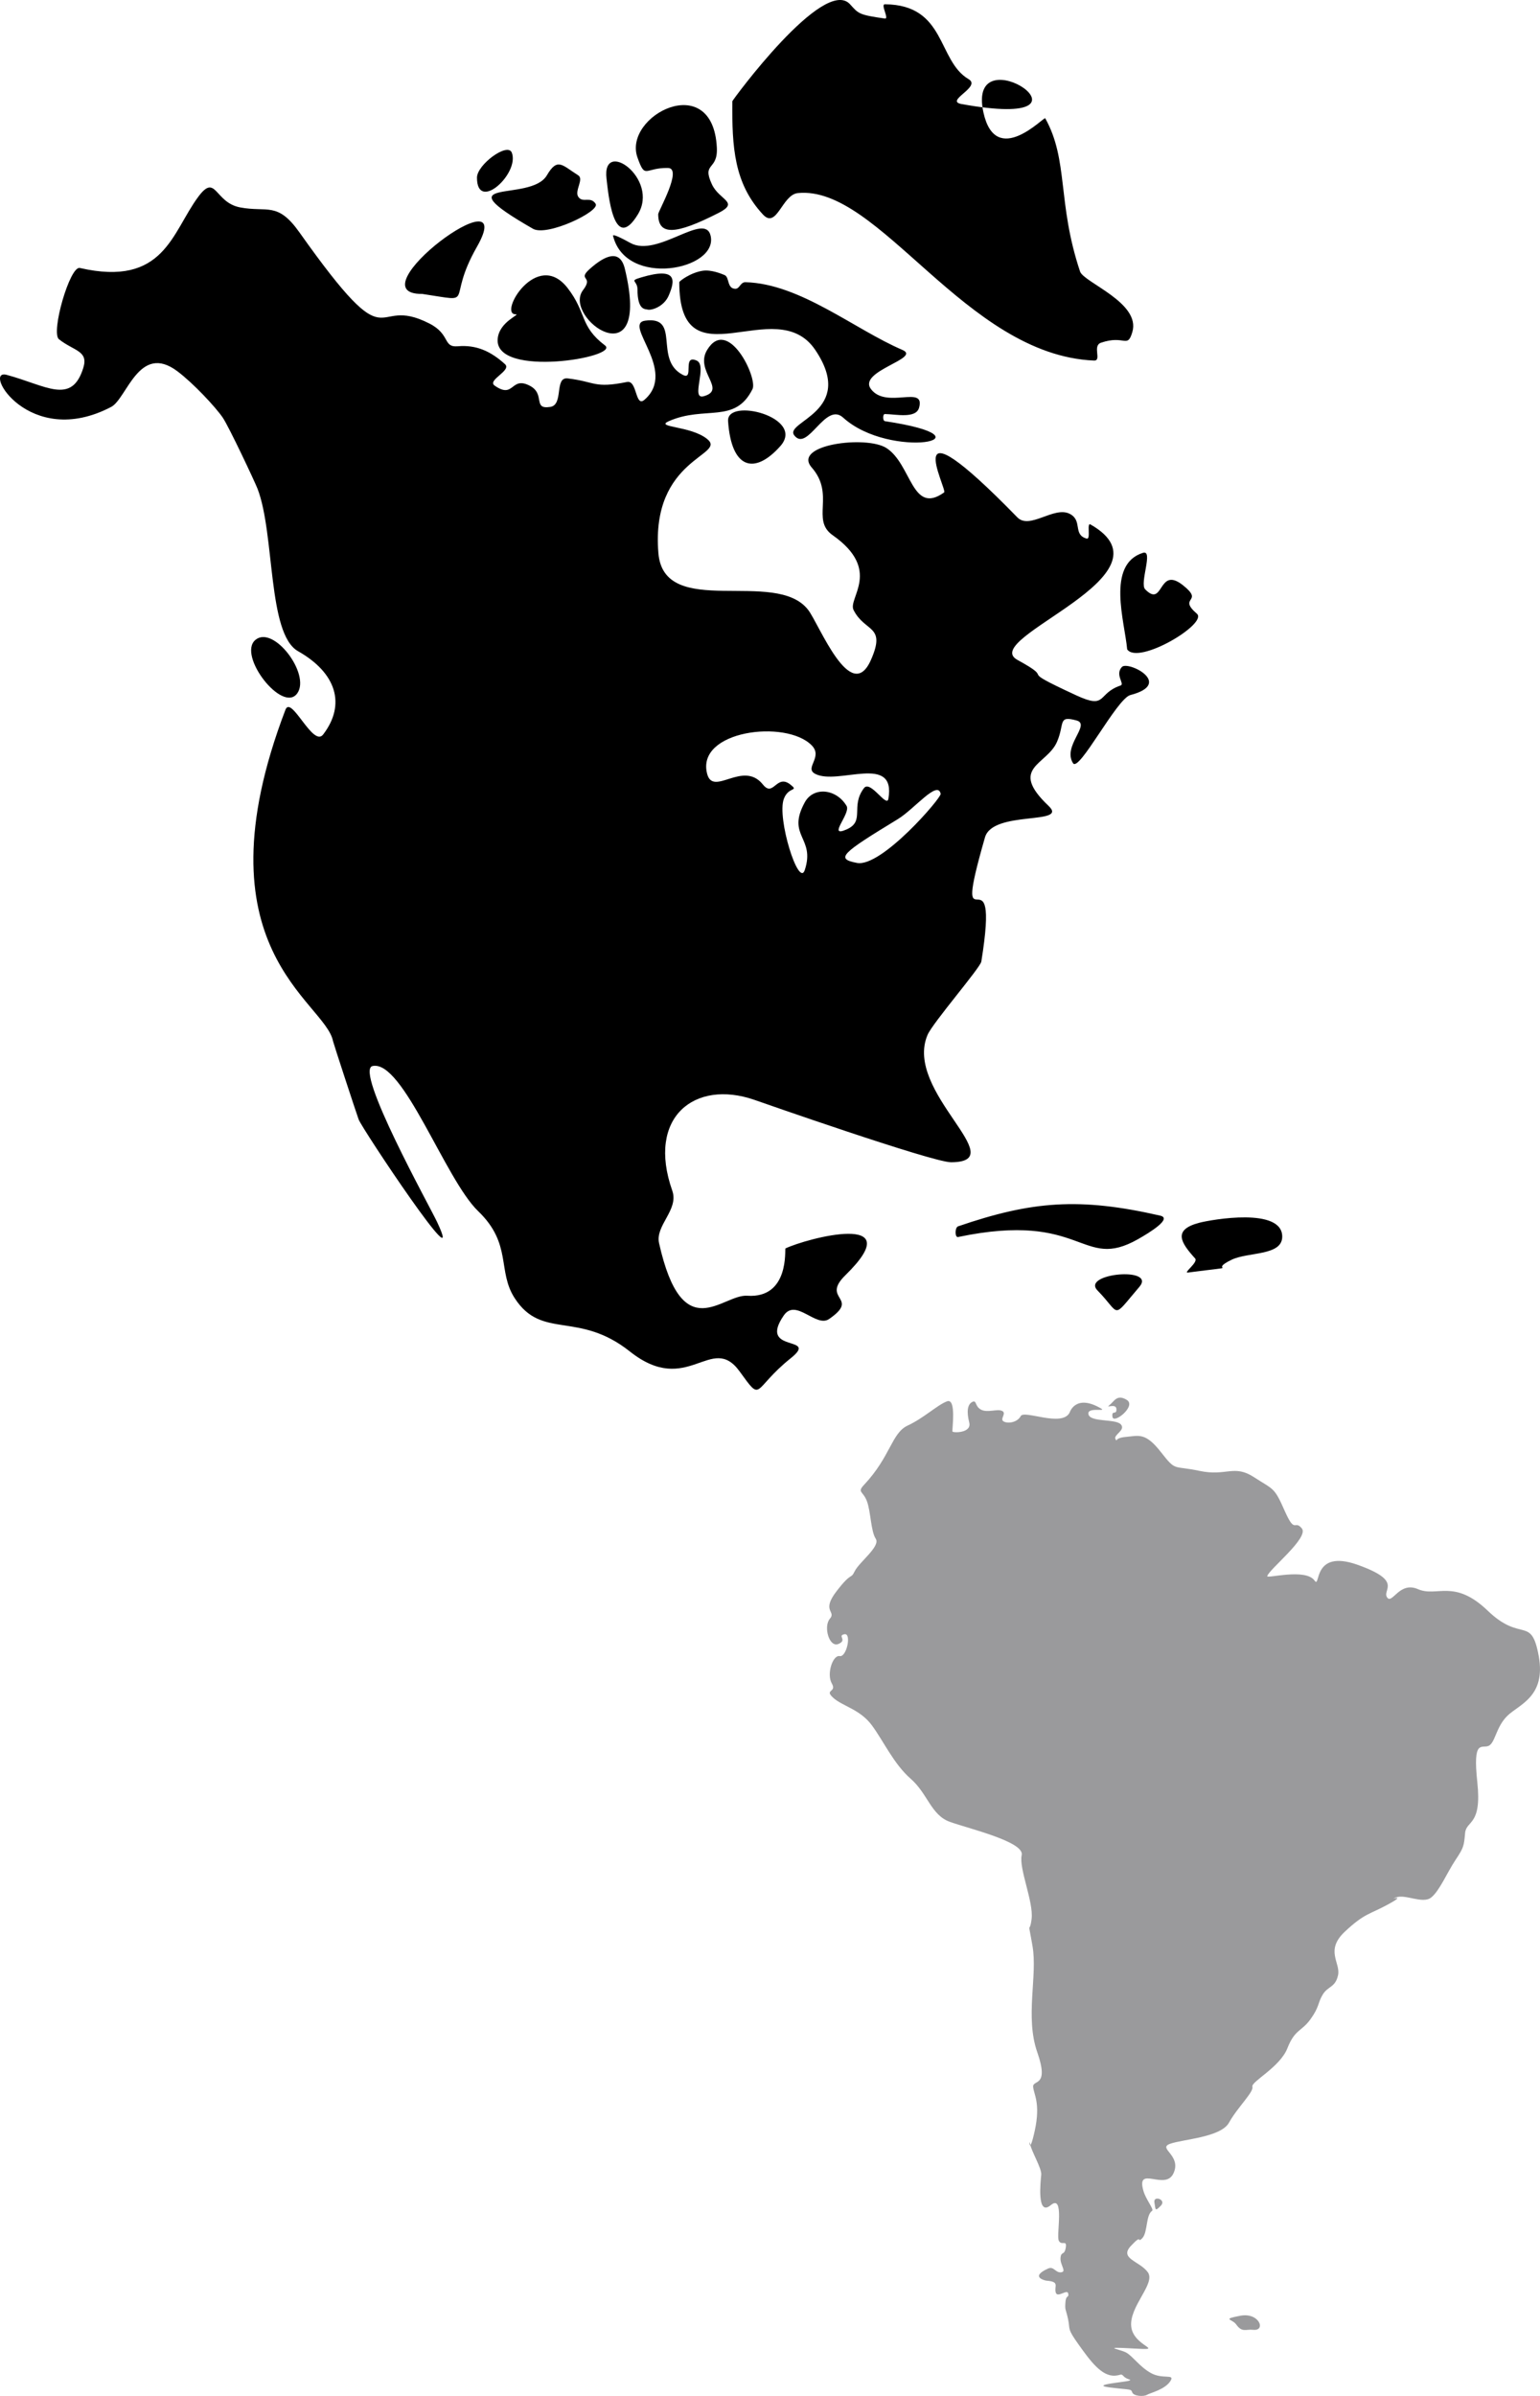 <?xml version="1.0" encoding="UTF-8"?>
<svg width="54px" height="84px" viewBox="0 0 54 84" version="1.1" xmlns="http://www.w3.org/2000/svg" xmlns:xlink="http://www.w3.org/1999/xlink">
    <!-- Generator: Sketch 41 (35326) - http://www.bohemiancoding.com/sketch -->
    <title>Group 2</title>
    <desc>Created with Sketch.</desc>
    <defs></defs>
    <g id="Page-1" stroke="none" stroke-width="1" fill="none" fill-rule="evenodd">
        <g id="Location---continent" transform="translate(-246, -227)">
            <g id="Group-2" transform="translate(246, 227)">
                <g id="noun_512257_cc" fill="#000000">
                    <g id="Group">
                        <path d="M39.637,24.368 C41.175,23.968 39.549,23.159 39.339,23.384 C39.084,23.66 39.452,23.98 39.292,24.034 C38.462,24.313 38.827,24.88 37.751,24.384 C35.454,23.325 37.153,23.945 35.673,23.134 C34.293,22.378 41.357,20.166 38.239,18.388 C38.093,18.304 38.264,18.928 38.102,18.882 C37.607,18.745 37.974,18.249 37.506,18.013 C36.956,17.737 36.105,18.582 35.673,18.138 C31.353,13.708 33.237,17.171 33.106,17.264 C31.971,18.077 31.969,16.279 31.082,15.708 C30.383,15.257 27.762,15.587 28.463,16.39 C29.293,17.341 28.426,18.223 29.196,18.763 C30.94,19.987 29.721,20.972 29.93,21.386 C30.329,22.18 31.083,21.905 30.54,23.135 C29.834,24.737 28.73,21.897 28.341,21.386 C27.208,19.9 23.279,21.746 23.086,19.388 C22.812,16.043 25.513,15.969 24.796,15.391 C24.217,14.921 22.942,14.991 23.453,14.766 C24.724,14.207 25.773,14.877 26.386,13.642 C26.579,13.253 25.524,11.07 24.796,12.268 C24.345,13.011 25.505,13.662 24.675,13.892 C24.199,14.024 24.822,12.818 24.43,12.643 C23.906,12.408 24.357,13.357 23.942,13.142 C22.909,12.608 23.89,11.074 22.625,11.242 C21.82,11.349 23.772,13.004 22.597,14.017 C22.268,14.3 22.351,13.319 21.986,13.392 C20.82,13.626 20.89,13.384 19.908,13.267 C19.428,13.209 19.775,14.19 19.297,14.266 C18.656,14.368 19.146,13.809 18.564,13.517 C17.901,13.183 18.034,14.006 17.342,13.517 C17.073,13.326 17.954,12.991 17.708,12.768 C17.209,12.314 16.699,12.083 16.054,12.14 C15.52,12.186 15.805,11.725 15.058,11.343 C12.959,10.272 13.873,12.908 10.499,8.146 C9.727,7.058 9.379,7.453 8.421,7.272 C7.516,7.1 7.581,6.055 6.954,6.897 C6.02,8.151 5.762,10.072 2.799,9.395 C2.449,9.315 1.776,11.661 2.066,11.893 C2.591,12.31 3.106,12.291 2.922,12.893 C2.515,14.216 1.618,13.514 0.233,13.142 C-0.639,12.908 1.013,15.778 3.899,14.266 C4.448,13.978 4.876,12.005 6.221,13.017 C6.781,13.438 7.557,14.27 7.81,14.641 C8.026,14.957 8.936,16.891 9.032,17.139 C9.643,18.734 9.375,22.221 10.45,22.83 C11.795,23.591 12.138,24.697 11.331,25.752 C10.975,26.216 10.212,24.353 10.009,24.884 C6.817,33.251 11.407,35.106 11.677,36.501 C11.692,36.576 12.478,38.977 12.576,39.248 C12.686,39.558 16.416,45.155 15.324,42.837 C15.075,42.307 12.414,37.516 13.064,37.375 C14.127,37.144 15.613,41.353 16.765,42.461 C17.969,43.618 17.427,44.563 18.051,45.518 C19.009,46.989 20.271,45.941 22.09,47.385 C24.122,48.997 24.939,46.708 25.933,48.079 C26.755,49.213 26.359,48.716 27.728,47.618 C28.754,46.795 26.554,47.469 27.483,46.119 C27.909,45.5 28.612,46.561 29.072,46.244 C30.181,45.479 28.766,45.568 29.645,44.707 C31.956,42.446 28.286,43.413 27.541,43.77 C27.511,43.784 27.693,45.529 26.201,45.428 C25.324,45.368 23.934,47.264 23.11,43.585 C22.97,42.962 23.809,42.418 23.574,41.747 C22.666,39.169 24.356,37.837 26.449,38.559 C26.527,38.586 32.693,40.75 33.349,40.748 C35.546,40.739 31.675,38.279 32.524,36.284 C32.703,35.862 34.377,33.927 34.41,33.712 C35.104,29.401 33.298,33.675 34.538,29.358 C34.815,28.397 37.486,28.936 36.771,28.257 C35.346,26.906 36.71,26.828 37.064,26.008 C37.342,25.365 37.082,25.078 37.749,25.259 C38.264,25.399 37.243,26.158 37.626,26.758 C37.838,27.085 39.159,24.492 39.637,24.368 L39.637,24.368 L39.637,24.368 Z M38.484,45.243 C37.896,44.642 40.568,44.396 39.95,45.119 C38.961,46.274 39.318,46.096 38.484,45.243 L38.484,45.243 L38.484,45.243 Z M16.725,6.227 C16.725,5.773 17.803,4.977 17.947,5.353 C18.227,6.086 16.725,7.461 16.725,6.227 L16.725,6.227 L16.725,6.227 Z M10.425,24.306 C9.912,25.033 8.309,22.971 8.958,22.433 C9.593,21.907 10.896,23.637 10.425,24.306 L10.425,24.306 L10.425,24.306 Z M22.353,10.143 C22.353,9.82 22.03,9.86 22.497,9.722 C23.77,9.345 23.67,9.846 23.447,10.365 C23.278,10.758 22.838,10.89 22.709,10.854 C22.626,10.83 22.353,10.891 22.353,10.143 L22.353,10.143 L22.353,10.143 Z M42.054,42.869 C42.488,42.757 44.984,42.314 44.961,43.369 C44.946,44.033 43.763,43.889 43.189,44.165 C42.279,44.602 43.755,44.343 41.654,44.615 C41.473,44.638 42.029,44.256 41.905,44.119 C41.408,43.568 41.108,43.117 42.054,42.869 L42.054,42.869 L42.054,42.869 Z M21.268,6.266 C21.094,4.82 23.132,6.261 22.368,7.515 C21.507,8.93 21.323,6.724 21.268,6.266 L21.268,6.266 L21.268,6.266 Z M25.53,14.765 C25.473,13.922 28.261,14.628 27.363,15.64 C26.456,16.66 25.645,16.444 25.53,14.765 L25.53,14.765 L25.53,14.765 Z M20.444,10.172 C20.838,9.656 20.217,9.841 20.688,9.422 C21.22,8.95 21.741,8.724 21.91,9.422 C22.873,13.397 19.702,11.144 20.444,10.172 L20.444,10.172 L20.444,10.172 Z M21.497,8.27 C21.49,8.241 21.505,8.187 22.108,8.52 C23.056,9.043 24.724,7.399 24.919,8.27 C25.187,9.463 21.951,10.1 21.497,8.27 L21.497,8.27 L21.497,8.27 Z M19.176,6.147 C19.55,5.507 19.714,5.794 20.275,6.147 C20.484,6.277 20.14,6.688 20.275,6.896 C20.433,7.138 20.705,6.864 20.886,7.146 C21.054,7.406 19.183,8.305 18.687,8.02 C15.433,6.15 18.604,7.122 19.176,6.147 L19.176,6.147 L19.176,6.147 Z M39.524,22.766 C39.44,21.801 38.783,19.789 40.078,19.382 C40.455,19.264 39.95,20.45 40.155,20.661 C40.816,21.336 40.596,19.818 41.48,20.518 C42.249,21.128 41.275,20.917 41.969,21.517 C42.368,21.864 39.911,23.329 39.524,22.766 L39.524,22.766 L39.524,22.766 Z M14.806,10.305 C12.352,10.327 18.279,5.927 16.721,8.658 C15.601,10.622 16.766,10.599 14.806,10.305 L14.806,10.305 L14.806,10.305 Z M33.595,42.995 C36.175,42.11 37.849,41.971 40.684,42.62 C41.12,42.721 40.296,43.223 39.902,43.446 C37.899,44.58 38.021,42.441 33.596,43.369 C33.476,43.395 33.48,43.034 33.595,42.995 L33.595,42.995 L33.595,42.995 Z M23.423,5.889 C22.603,5.874 22.632,6.309 22.353,5.522 C21.834,4.059 24.998,2.419 25.136,5.175 C25.177,5.997 24.599,5.679 24.963,6.462 C25.222,7.02 25.941,7.084 25.203,7.462 C23.674,8.244 23.079,8.262 23.08,7.508 C23.081,7.403 23.947,5.897 23.423,5.889 L23.423,5.889 L23.423,5.889 Z M18.076,11.018 C17.468,11.02 18.824,8.71 19.902,10.097 C20.582,10.973 20.317,11.43 21.213,12.11 C21.764,12.528 17.372,13.26 17.45,11.901 C17.486,11.271 18.288,11.017 18.076,11.018 L18.076,11.018 L18.076,11.018 Z M23.819,9.894 C23.819,9.859 24.204,9.561 24.637,9.493 C24.943,9.446 25.315,9.605 25.408,9.644 C25.584,9.717 25.485,10.122 25.786,10.125 C25.937,10.128 25.96,9.889 26.141,9.894 C28.058,9.945 29.963,11.548 31.641,12.267 C32.335,12.565 30.062,13.006 30.54,13.641 C31.081,14.357 32.452,13.479 32.228,14.292 C32.119,14.69 31.405,14.52 31.029,14.516 C30.947,14.516 30.949,14.753 31.029,14.766 C35.044,15.371 31.23,16.153 29.563,14.64 C28.936,14.072 28.321,15.867 27.852,15.265 C27.473,14.78 30.052,14.437 28.586,12.267 C27.199,10.214 23.819,13.538 23.819,9.894 L23.819,9.894 L23.819,9.894 Z M25.679,3.55 C25.679,3.517 28.89,-0.856 29.807,0.15 C30.105,0.478 30.105,0.52 31.029,0.65 C31.19,0.673 30.866,0.149 31.029,0.15 C33.183,0.167 32.86,2.127 33.962,2.774 C34.431,3.048 33.106,3.537 33.717,3.648 C39.141,4.629 33.852,1.075 34.484,3.943 C34.918,5.911 36.61,4.076 36.651,4.147 C37.475,5.624 37.064,7.1 37.872,9.519 C38.001,9.904 40.011,10.612 39.705,11.642 C39.528,12.24 39.441,11.73 38.606,12.016 C38.292,12.124 38.646,12.653 38.361,12.641 C33.842,12.448 30.825,6.477 27.974,6.77 C27.423,6.827 27.238,8.046 26.752,7.52 C25.74,6.429 25.666,5.164 25.679,3.55 L25.679,3.55 L25.679,3.55 Z M32.984,27.831 C33.013,27.971 30.907,30.415 30.052,30.254 C29.274,30.107 29.515,29.917 31.483,28.718 C32.06,28.367 32.884,27.332 32.984,27.831 L32.984,27.831 L32.984,27.831 Z M29.685,29.08 C28.984,29.388 29.843,28.521 29.685,28.255 C29.325,27.65 28.525,27.569 28.219,28.131 C27.567,29.324 28.6,29.353 28.219,30.504 C28.007,31.144 27.234,28.678 27.486,28.006 C27.651,27.567 28.025,27.755 27.72,27.51 C27.224,27.114 27.124,27.971 26.752,27.506 C26.057,26.635 25.01,27.944 24.796,27.131 C24.397,25.608 27.562,25.214 28.463,26.132 C28.871,26.548 28.19,26.926 28.585,27.131 C29.381,27.547 31.428,26.399 31.151,28.006 C31.094,28.335 30.52,27.335 30.295,27.631 C29.806,28.278 30.35,28.787 29.685,29.08 L29.685,29.08 L29.685,29.08 Z" id="Shape"></path>
                    </g>
                </g>
                <path d="M40.704,77.331 C40.915,77.117 40.436,76.956 40.479,77.215 C40.523,77.473 40.494,77.545 40.704,77.331 L40.704,77.331 L40.704,77.331 Z M38.903,49.263 C38.734,49.393 39.139,49.178 39.148,49.404 C39.158,49.63 38.97,49.413 39.009,49.676 C39.047,49.939 39.858,49.293 39.511,49.08 C39.163,48.867 39.071,49.133 38.903,49.263 L38.903,49.263 L38.903,49.263 Z M43.343,81.489 C43.556,81.789 43.674,81.654 43.943,81.682 C44.403,81.728 44.159,81.062 43.49,81.189 C42.821,81.316 43.209,81.302 43.343,81.489 L43.343,81.489 L43.343,81.489 Z M41.048,83.466 C40.859,83.779 40.333,83.891 40.219,83.961 C40.106,84.03 39.749,84.011 39.702,83.877 C39.655,83.745 39.654,83.795 38.92,83.703 C38.185,83.61 39.442,83.518 39.585,83.467 C39.728,83.415 39.528,83.447 39.399,83.308 C39.3,83.202 39.32,83.273 39.102,83.289 C38.623,83.323 38.222,82.759 37.814,82.188 C37.407,81.618 37.532,81.685 37.453,81.316 C37.374,80.947 37.347,81.01 37.354,80.799 C37.366,80.412 37.481,80.589 37.46,80.423 C37.435,80.22 37.078,80.591 37.018,80.369 C36.959,80.147 37.178,79.993 36.678,79.957 C36.675,79.957 36.082,79.837 36.749,79.535 C36.955,79.441 37.009,79.692 37.211,79.666 C37.413,79.639 37.166,79.407 37.187,79.159 C37.21,78.912 37.324,79.094 37.371,78.799 C37.418,78.503 37.221,78.751 37.126,78.556 C37.032,78.361 37.34,76.899 36.843,77.313 C36.346,77.727 36.49,76.469 36.511,76.245 C36.532,76.021 36.158,75.412 36.12,75.162 C36.081,74.912 36.071,75.677 36.283,74.705 C36.495,73.732 36.246,73.424 36.227,73.162 C36.208,72.9 36.805,73.192 36.372,71.951 C35.939,70.711 36.385,69.274 36.206,68.235 C36.027,67.195 36.098,67.877 36.173,67.278 C36.247,66.679 35.721,65.508 35.826,65.04 C35.93,64.571 33.963,64.11 33.304,63.872 C32.645,63.634 32.529,62.882 31.934,62.363 C31.339,61.843 30.985,61.047 30.571,60.487 C30.158,59.927 29.535,59.816 29.213,59.52 C28.891,59.224 29.354,59.343 29.167,59.02 C28.979,58.697 29.197,58.016 29.443,58.062 C29.689,58.108 29.869,57.243 29.609,57.295 C29.348,57.347 29.726,57.499 29.4,57.636 C29.073,57.773 28.866,57.022 29.1,56.752 C29.333,56.481 28.783,56.499 29.336,55.784 C29.888,55.068 29.816,55.4 29.973,55.082 C30.131,54.764 30.882,54.213 30.708,53.948 C30.534,53.684 30.535,52.992 30.398,52.63 C30.262,52.268 30.043,52.329 30.302,52.053 C31.229,51.066 31.264,50.24 31.827,49.979 C32.393,49.717 32.861,49.262 33.204,49.131 C33.548,49 33.377,50.137 33.398,50.188 C33.418,50.238 34.082,50.249 33.986,49.871 C33.89,49.493 33.923,49.238 34.09,49.153 C34.256,49.067 34.172,49.3 34.399,49.421 C34.626,49.542 34.977,49.382 35.143,49.468 C35.307,49.554 35.045,49.752 35.193,49.836 C35.341,49.919 35.671,49.874 35.792,49.647 C35.914,49.421 37.246,50.052 37.509,49.52 C37.51,49.517 37.712,48.854 38.609,49.381 C38.827,49.51 38.095,49.311 38.168,49.59 C38.241,49.869 39.117,49.736 39.302,49.938 C39.486,50.14 39.032,50.307 39.114,50.45 C39.196,50.592 39.028,50.417 39.481,50.377 C39.933,50.337 40.16,50.21 40.706,50.908 C41.252,51.605 41.116,51.367 42.059,51.568 C43.003,51.768 43.268,51.333 43.966,51.786 C44.664,52.24 44.676,52.124 45.047,52.968 C45.42,53.812 45.385,53.262 45.649,53.586 C45.912,53.91 44.478,55.037 44.436,55.26 C44.419,55.353 45.78,54.969 46.097,55.416 C46.313,55.72 45.994,54.29 47.604,54.861 C49.213,55.433 48.458,55.734 48.637,56.001 C48.816,56.269 49.062,55.425 49.724,55.716 C50.387,56.005 50.988,55.338 52.17,56.473 C53.352,57.608 53.691,56.622 53.955,58.057 C54.218,59.491 53.258,59.759 52.853,60.158 C52.449,60.557 52.431,61.108 52.195,61.21 C51.959,61.312 51.636,60.95 51.802,62.485 C51.967,64.02 51.416,63.81 51.374,64.264 C51.333,64.718 51.33,64.771 51.032,65.217 C50.735,65.665 50.481,66.286 50.185,66.525 C49.888,66.765 49.272,66.393 48.949,66.524 C48.626,66.654 49.385,66.372 48.706,66.749 C48.026,67.125 47.859,67.063 47.155,67.725 C46.451,68.387 47.016,68.814 46.918,69.252 C46.821,69.69 46.562,69.626 46.379,69.933 C46.196,70.24 46.272,70.348 45.954,70.79 C45.637,71.232 45.405,71.14 45.142,71.811 C44.879,72.482 43.861,72.98 43.915,73.161 C43.97,73.342 43.384,73.893 43.097,74.416 C42.809,74.939 41.464,75 41.024,75.162 C40.583,75.325 41.44,75.556 41.149,76.193 C40.859,76.829 39.831,75.885 40.093,76.807 C40.182,77.12 40.473,77.46 40.398,77.51 C40.174,77.661 40.249,78.264 40.054,78.47 C39.859,78.675 40.08,78.287 39.656,78.739 C39.232,79.192 39.964,79.268 40.249,79.665 C40.533,80.062 39.588,80.861 39.667,81.573 C39.747,82.285 40.924,82.405 39.744,82.337 C38.565,82.269 39.25,82.355 39.481,82.475 C39.711,82.595 39.955,82.974 40.359,83.199 C40.765,83.425 41.197,83.217 41.048,83.466 L41.048,83.466 Z" id="Shape" fill="#9A9A9C"></path>
            </g>
        </g>
    </g>
</svg>